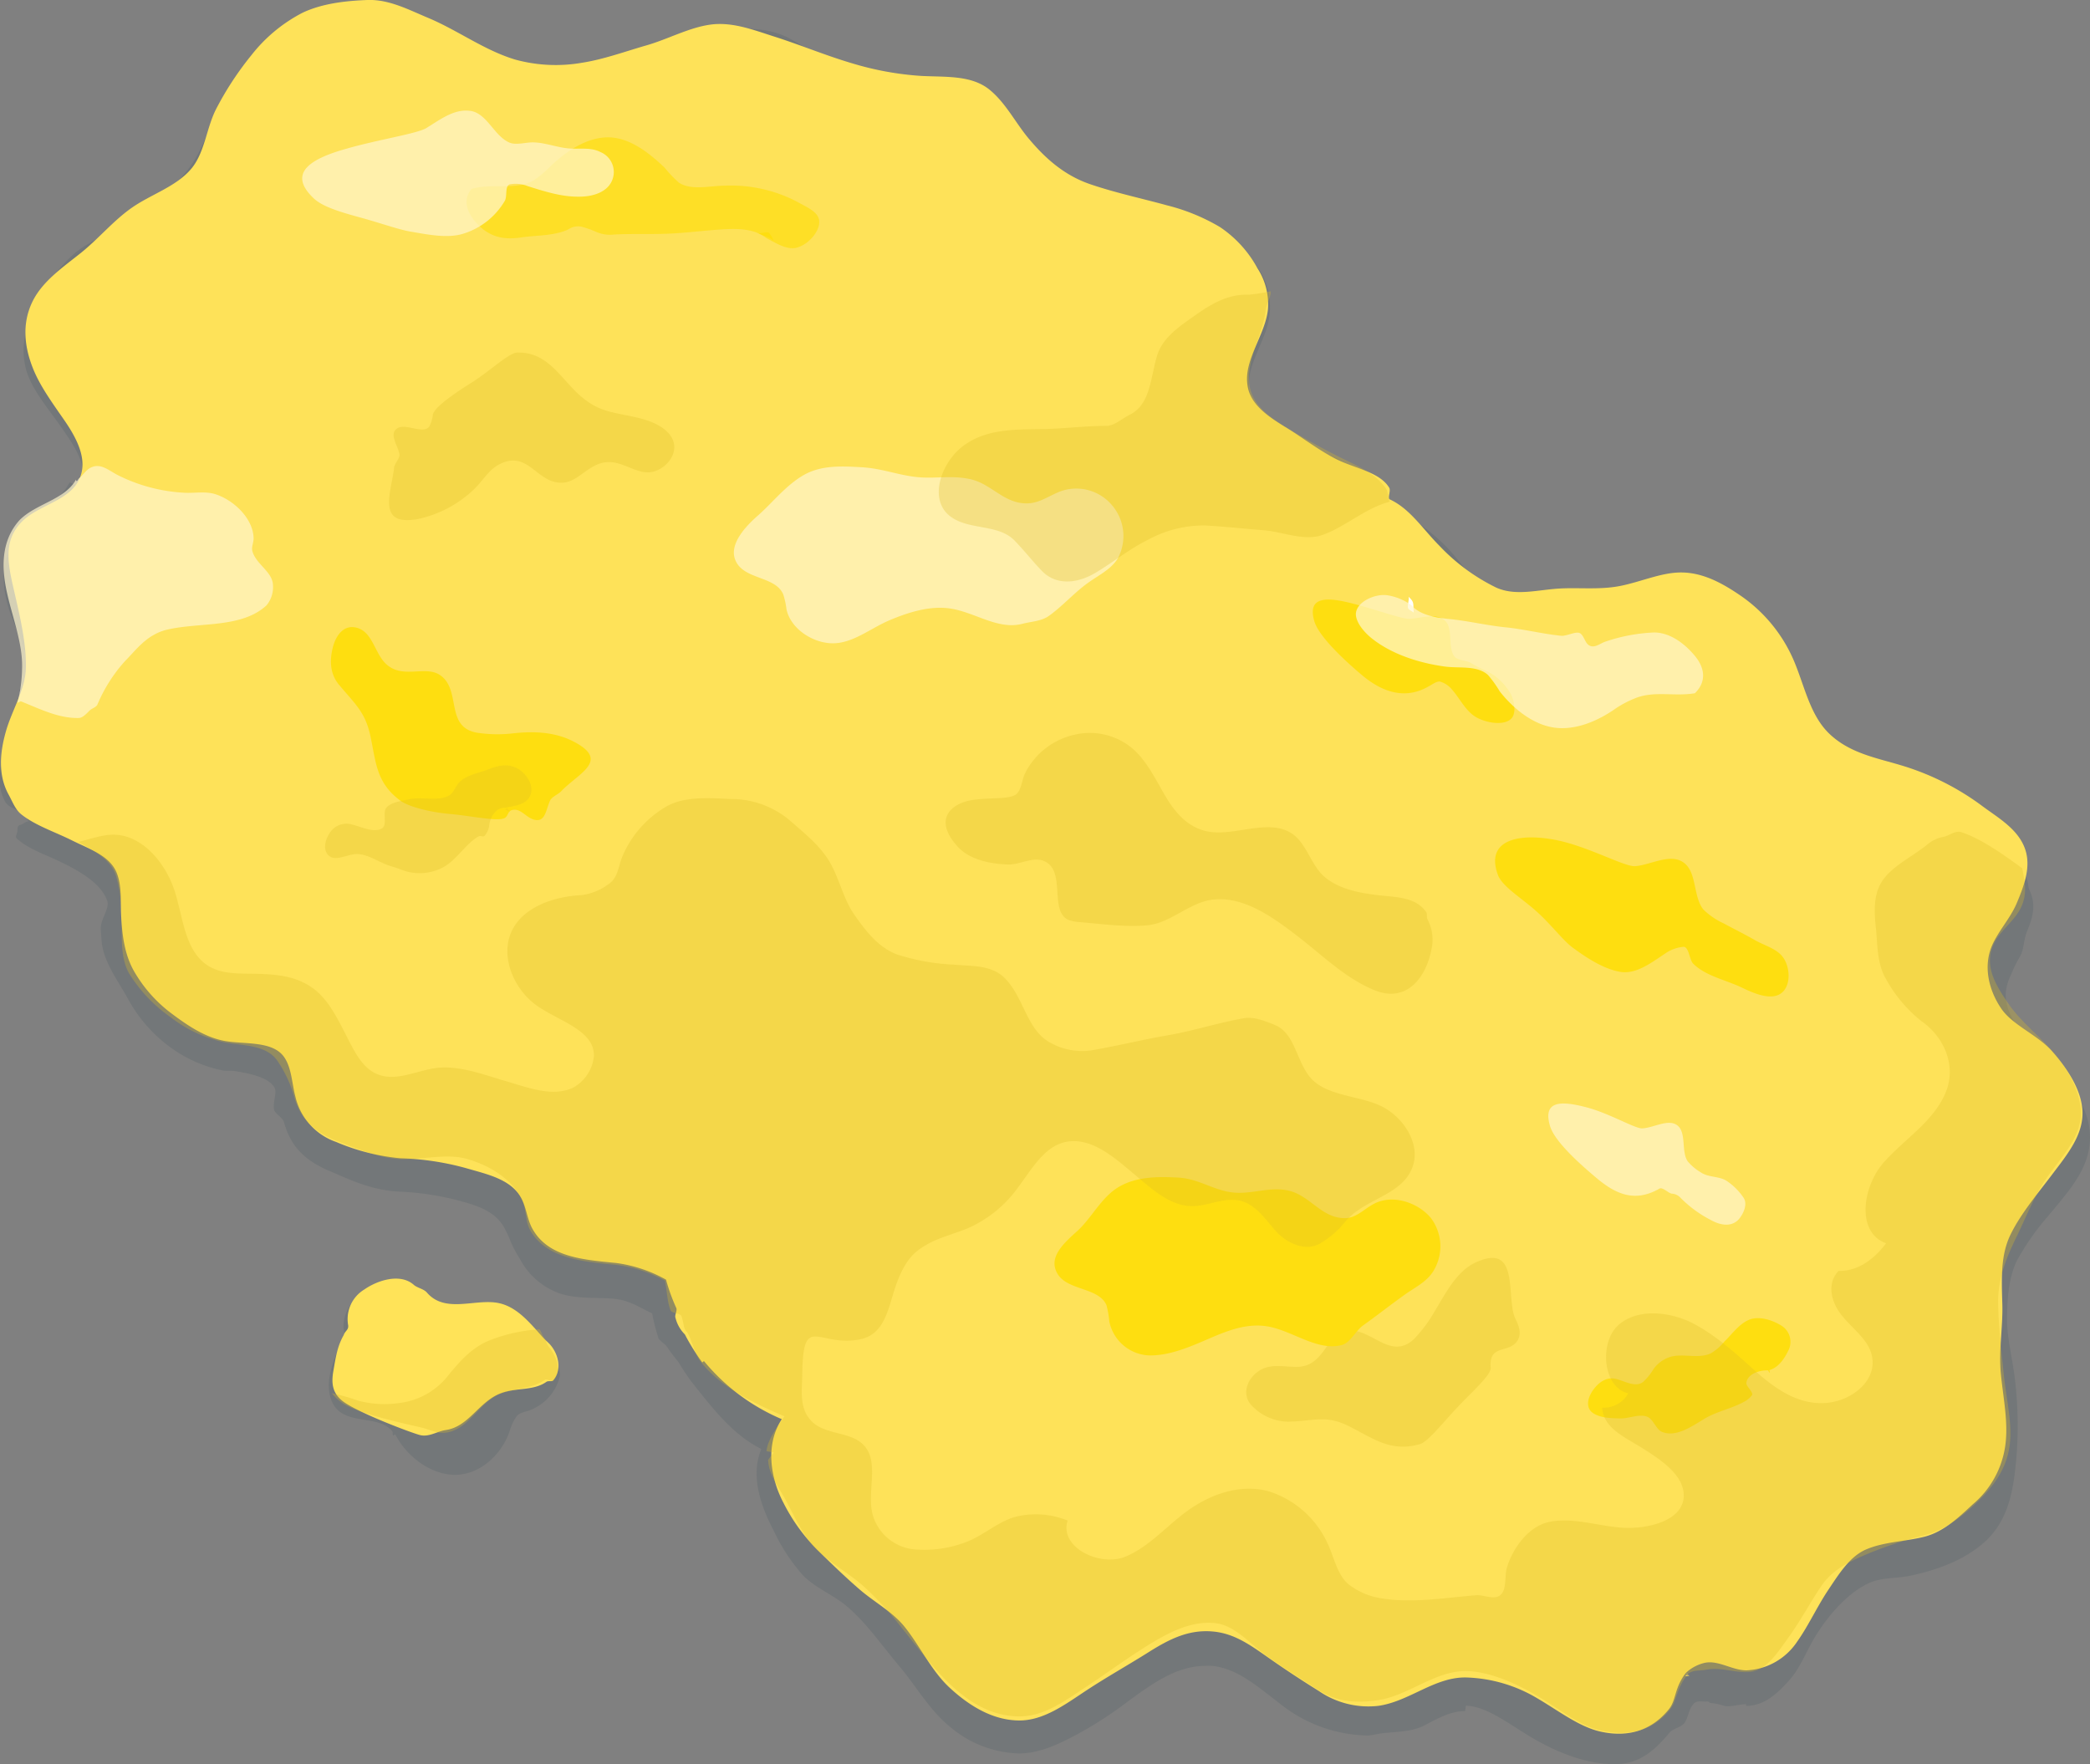 <svg id="Layer_1" data-name="Layer 1" xmlns="http://www.w3.org/2000/svg" width="368.56" height="311.11" viewBox="0 0 368.56 311.11">
  <rect x="0" y="0" width="368.56" height="311.11" fill="#808080" stroke="none"/>
  <title>eggs</title>
  <g>
    <g style="opacity: 0.15">
      <path d="M368.5,199.38c-.42-4.4-3.31-8.06-6.55-11.58-1.38-1.61-3.06-3.07-4.53-4.65-3.63-4.19-4.7-7.41-2.78-11.3a24.28,24.28,0,0,1,1.46-3c.85-1.28.71-3.08,1.35-4.61,1.17-2.78,1.57-4.86.41-7.33-.29-.62-.13-1.43-.54-2A18.16,18.16,0,0,0,350,142.69c-4.45-3.3-9.65-4.74-14.74-6.28-4.54-1.38-9.11-2.68-12.71-6.32-3.42-3.45-5.36-8.18-7.4-12.7S311.11,108,307,105.27c-3.16-2.13-6.83-2.32-10.54-2.3a60,60,0,0,0-10.75,1.48,91.26,91.26,0,0,1-10.86,1.44c-3.72.25-7.73.66-11.1-.83-3.72-1.64-5.88-5.84-8.82-8.77a34.38,34.38,0,0,0-10.06-7c-.21-.57.33-1.68,0-2.18-1.68-2.77-5.36-4.33-8.68-6-3.1-1.55-6.59-2.68-9.38-4.39-3.15-1.93-6-4.36-6.52-8-.6-4.48,3.13-8.7,3.59-13.2A12.7,12.7,0,0,0,222.32,48a21.58,21.58,0,0,0-7.24-7,35.22,35.22,0,0,0-9.19-4c-4.41-1.26-9-2.6-13.36-4.08-4.53-1.53-8.57-3.43-11.63-7.07-2.31-2.76-4.23-5.8-7-8.13-3.21-2.71-7.16-3-11.44-3.23-4.1-.22-8.47-.22-12.34-1.35-4.75-1.39-8.42-5.8-13.13-7.3-3.79-1.21-7.93-.73-11.83-.15a86.89,86.89,0,0,0-11.36,2.82c-3.79,1.1-7.4,3.16-11.16,3.74S94.81,12,91,10.83c-5.37-1.62-10-5-15.12-7.18A25.65,25.65,0,0,0,64.81,1.35C61,1.5,57.51,3.11,54.06,4.74a24.63,24.63,0,0,0-8.85,6.68c-2.36,2.89-5.33,5.43-7.06,8.76s-2.76,7-5.15,9.88a43.75,43.75,0,0,1-8.94,8.43c-3.38,2.29-7.6,3.5-10.76,6.06A28.94,28.94,0,0,0,6,54.42c-1.82,3.8-2.54,8-1,11.92,1.26,3.16,3.87,6.19,5.91,9.14,2.32,3.36,4.91,7,3.11,10.41l-.85-.45s-.87-.4-.89-.36c-2,3.58-5.38,5.43-8.2,8.39C.81,96.9,0,101,1.15,105.84c1,4.37,4,8.87,3.82,13.16,0,.48-1,.92-1.06,1.4,0,.13,0,.27,0,.4-.05.36-.42.66-.5,1,0,.12.64.37.62.49-.08.38-.53.68-.63,1.06,0,.08-.06.16-.08.24-.11.42.17.95,0,1.37-1.62,5.65-5.11,11.49-2.4,16.42.64,1.16,2.46,1.38,3.46,2.21.37.31.36,1,.76,1.23-.57,0-1,.49-1.48.62-.74.18-.46.61-.64,1.36s-.42.77.17,1.26c2.07,1.73,4.58,2.54,7,3.69,3.66,1.72,7.6,3.93,8.72,7.07.48,1.33-1.14,3.21-1.13,4.85,0,.62.08,1.26.11,1.87.18,3.75,2.66,7,4.51,10.28a26,26,0,0,0,7,8.37,23.44,23.44,0,0,0,9.94,4.58c.59.11,1.23,0,1.85.07,2.84.44,6,1.07,7.18,2.87.56.88-.25,2.55-.06,3.86.12.85,1.54,1.44,1.78,2.33,1.09,4,3.41,6.65,8,8.58,3.36,1.41,7.29,3.42,12.37,3.65a48.88,48.88,0,0,1,10.33,1.55c3.81,1,6.88,2.11,8.37,5.26a17.67,17.67,0,0,1,.9,2,18.92,18.92,0,0,0,1.6,3,12.68,12.68,0,0,0,7.11,6.16c3,1,6.57.64,9.58.93,2.74.27,4.71,1.68,6.66,2.58a31.08,31.08,0,0,0,1.06,4.17c-.05.09.08-.36,0-.26-.24.65,1,1.28,1.45,1.83a33.16,33.16,0,0,0,2.1,2.79,37.43,37.43,0,0,0,3.21,4.64c3.42,4.27,6.66,8.33,11.44,10.74-1.85,4.36-.43,9.46,2.17,14.39a32.86,32.86,0,0,0,5.12,7.84c2.19,2.26,5.35,3.45,7.73,5.46,3.24,2.75,5.63,6.12,8.12,9.17.65.79,1.32,1.59,2,2.42,2.55,3.25,4.93,7.16,8.23,9.79a19.53,19.53,0,0,0,12.05,4.61c3.46,0,6.75-1.52,9.71-3.08a67.15,67.15,0,0,0,8.52-5.36c5-3.7,9.39-7,14.66-7a10.85,10.85,0,0,1,1.2,0c4.42.47,7.83,3.52,11.92,6.65a25.44,25.44,0,0,0,15.58,5.63,12.3,12.3,0,0,0,1.81-.31c2.84-.41,5.72-.23,8.12-1.49s4.66-2.51,7.12-2.51c.1,0,.11-1,.2-.95,3.71.1,7.69,3.34,11.76,5.72,4.62,2.7,9.61,4.59,14.48,4.59,3.9,0,6.64-1.91,9.61-5.53.65-.8,2.13-.94,2.69-1.77.67-1,.75-2.41,1.44-3.15l.09-.11s.05-.09.09-.13c.66-.66,1.77-.24,2.45-.37.19,0,.32.28.55.28a10,10,0,0,1,2.36.49c1.08.27,2.49-.28,3.87-.28v.29c3.19,0,5.43-2.12,7.59-4.5,1.92-2.12,3-5.09,4.61-7.75,2.62-4.28,6.23-8.05,9.74-9.52,2.2-.92,4.76-.66,7.3-1.24,4.52-1,9.31-2.69,12.94-6,4-3.72,4.87-8.72,5.38-13.67a69.52,69.52,0,0,0-.16-14.89c-.42-3.61-1.37-7.12-1.39-10.42,0-3.72.27-7.51,1.74-10.53a44.06,44.06,0,0,1,5.26-7.57C364.81,210,369.1,205.67,368.5,199.38Z" style="fill: #28444f"/>
      <path d="M96.06,236.79c-2.31-2.55-4.76-5.51-8.14-6.18-4.07-.8-10,2.58-13.21-1.15-.58-.68-.56-1.88-1.23-2.47-2.39-2.1-7.17-.63-9.5,1s-3.77,4.16-3.31,6.79a2.62,2.62,0,0,1-.11,1.63,18.52,18.52,0,0,0-2.44,6.29c-.39,2.24,0,4.87,1.8,6.25,2.67,2,7.16.85,9.27,3.45.11.14,0,.55.12.69s.26-.16.39-.16c1.92,3.74,5.94,6.92,10.14,7.13,4.48.23,8.53-3.35,10-7.61a8.73,8.73,0,0,1,1.3-2.76c.57-.67,1.76-.74,2.56-1.12a8.56,8.56,0,0,0,5-5.78C99.06,240.93,96.61,237.39,96.06,236.79Z" style="fill: #28444f"/>
    </g>
    <g>
      <path d="M367.2,195.48c-.33-3.5-2.66-7.12-5.41-10.19-2.55-2.84-6.88-4.51-8.86-7.41-2.24-3.27-3.36-7.71-1.43-11.62,1.19-2.41,3-4.39,4.09-6.87,1.36-3.23,2.72-6.7,1.4-10s-4.64-5.19-7.37-7.21A46,46,0,0,0,335.4,135c-4.54-1.38-9.35-2.17-13-5.8-3.42-3.45-4.27-8.74-6.31-13.26a26.62,26.62,0,0,0-9.51-11.15c-3.16-2.13-6.47-3.85-10.18-3.84-3.48,0-7.08,1.68-10.76,2.39s-7.37.22-10.91.46c-3.72.25-7.48,1.32-10.85-.17a34.57,34.57,0,0,1-10-7.34c-3-3-5.24-6.63-8.89-8.27-.21-.57.27-1.48,0-2-1.68-2.77-5.9-3.36-9.23-5-3.1-1.55-6-3.81-8.79-5.52-3.15-1.93-6.57-4.08-7-7.69-.6-4.48,3.18-8.79,3.63-13.29a11.66,11.66,0,0,0-1.84-7.19,20.53,20.53,0,0,0-6.64-7.3,34.87,34.87,0,0,0-9.25-3.8C201.41,35,196.7,34,192.33,32.51c-4.53-1.53-7.88-4.44-10.93-8.08-2.31-2.76-4-6.2-6.79-8.52-3.21-2.71-7.84-2.29-12.12-2.52a53.79,53.79,0,0,1-12.07-2.18c-4.75-1.39-9.2-3.27-13.91-4.77-3.79-1.21-7.47-2.65-11.37-2.08C121.37,4.92,117.76,6.92,114,8s-7.58,2.48-11.34,3.06a27,27,0,0,1-11.83-.56c-5.37-1.62-10-5.08-15.17-7.28C72.1,1.74,68.63-.14,64.8,0s-8,.61-11.45,2.25a27.4,27.4,0,0,0-9,7.46,55.44,55.44,0,0,0-6.21,9.46c-1.73,3.33-2,7.66-4.36,10.53-2.62,3.16-7,4.51-10.37,6.82s-6,5.57-9.21,8.13-6.78,5-8.51,8.61c-1.82,3.8-1.42,7.85.14,11.74,1.27,3.18,3.54,6.24,5.58,9.2,2.32,3.38,4.26,7.26,2.38,10.68-2,3.58-7.23,4.27-10.05,7.23-3.28,3.44-2.3,7.55-1.18,12.39,1,4.37,2.14,9.18,2,13.47-.15,3.67-2.43,7.25-3.48,10.87-1.12,3.87-1.45,7.83.43,11.26.64,1.16,1.17,2.61,2.17,3.44,2.45,2,6,3.15,9,4.65,3.17,1.58,6.88,2.75,8,6,.79,2.2.57,4.82.68,7.16.17,3.46.56,6.84,2.24,9.85a24.68,24.68,0,0,0,6.81,7.64c2.77,2.07,5.8,4.1,9.21,4.72,3.58.65,8.62-.09,10.59,3,1.24,1.93,1.28,4.6,1.88,6.81a11.1,11.1,0,0,0,7.18,8,37.57,37.57,0,0,0,11.37,2.88A48.42,48.42,0,0,1,82,205.94c3.94,1.15,8.34,2,10.08,5.64.78,1.66.93,3.54,1.83,5.14,2.81,5,9,5.43,14.77,6a24.61,24.61,0,0,1,8.77,2.94,33.57,33.57,0,0,0,1.81,5c.2.5-.35,1.27-.13,1.76a6.17,6.17,0,0,0,1.64,2.89,38.36,38.36,0,0,0,3.07,4.94c.43-.31,1.61-1.49,2-1.84-.39.35-1.39,1.15-1.82,1.46a36,36,0,0,0,13.85,10.39c-2.88,4.33-2.12,10.17.3,14.77a32.4,32.4,0,0,0,5.93,8.24c2.41,2.36,4.88,4.76,7.47,7s5.76,3.92,7.89,6.53c2.7,3.32,4.75,7.8,8,10.81s7.47,5.78,12.32,5.78c4.31,0,8.13-2.88,11.83-5.32,3.54-2.33,7.38-4.48,10.9-6.7,3.76-2.37,7.21-4.11,11.58-3.65,3.59.38,6.34,2.32,9.41,4.48s6.12,4.16,9.08,6a15.43,15.43,0,0,0,10.49,2.61c5.52-.79,10-5.18,15.6-5a25.9,25.9,0,0,1,12.22,3.55c3.91,2.27,7.56,5.16,11.39,6s8.39.49,12-3.93c1.35-1.65.91-3.67,3-6.41a7.17,7.17,0,0,1,3.41-1.81c2.39-.46,4.86,1.36,7.3,1.34a11.33,11.33,0,0,0,8.94-5.08c1.9-2.66,3.43-6,5.36-8.93,2.1-3.14,3.94-6.12,6.88-7.35,3.16-1.32,6.79-1.35,10.15-2.19s6-3.33,8.55-5.71a16.51,16.51,0,0,0,5.75-10.37c.55-3.92-.29-8-.75-12.36s.35-8.52.23-12.58c-.13-4.39-.34-8.6,1.44-12.26s4.75-7.18,7.32-10.58C364.64,203.47,367.62,199.88,367.2,195.48Z" style="fill: #fee259"/>
      <path d="M297.25,295.4c-.13.25.48.19.62,0C297.79,295.47,297.33,295.32,297.25,295.4Z" style="fill: #ffe358"/>
      <path d="M297.89,295.7c.08-.09-.36-.34-.28-.42s-.37-.19-.35-.43C297.14,295.08,298,295.46,297.89,295.7Z" style="fill: #ffe358"/>
      <g style="opacity: 0.3">
        <path d="M266.68,230.42c-.63-4.41.22-10.86-6.44-7.81-3.38,1.55-5.25,5.36-7.19,8.53a24.68,24.68,0,0,1-3.65,4.94c-4.36,4.2-8-2.65-12.44-1.29-3.23,1-3.55,6.17-8.23,6.25-2.52,0-4.76-.66-6.82.77s-2.87,4-1.37,5.83a9,9,0,0,0,6.79,3.06c4.42-.15,6.49-1.19,10.39.72,4.28,2.11,7.45,4.75,12.67,3.24,1.38-.4,3.83-3.52,6.56-6.43s6-5.73,5.93-7.06a4,4,0,0,1,.18-1.83c.67-1.68,2.92-1.18,4.17-2.48s.74-2.83,0-4.31A7,7,0,0,1,266.68,230.42Z" style="fill: #ddbd25"/>
      </g>
      <g style="opacity: 0.3">
        <path d="M251.5,160.82c-1.93-2.72-5.35-2.58-8.8-3s-6.91-1.21-9.26-3.32-3.14-6.1-5.88-7.68c-4.54-2.64-10.84,1.27-15.78-.52-3-1.08-4.92-3.55-6.54-6.38s-3-5.55-5.18-7.62a11.68,11.68,0,0,0-10.61-2.73,12.86,12.86,0,0,0-8.68,6.78c-.55,1.09-.61,2.84-1.51,3.66-1.32,1.21-6.48.37-9.44,1.48s-4.65,3.74-.91,7.84c2.1,2.31,5.88,3.05,9,3.12,1.91,0,4.16-1.33,6-.69,4.26,1.52,1,8.79,4.46,10.44a7,7,0,0,0,2.11.41c3.78.32,8.28.94,12,.54,4.05-.43,7.5-4.19,11.59-4.53,5.43-.55,10.68,3.31,15,6.66s8.3,7.3,13.36,9.35c5.78,2.34,9.31-2.48,10.13-7.94a7.7,7.7,0,0,0-.81-4.54C251.51,161.75,251.75,161.16,251.5,160.82Z" style="fill: #ddbd25"/>
      </g>
      <g style="opacity: 0.7">
        <path d="M307.49,211.24a10.87,10.87,0,0,0-3-3c-1.25-.83-3.2-.61-4.45-1.44a9,9,0,0,1-2.41-2c-1.19-1.68-.2-5-1.79-6.31s-4.25.42-6.28.49c-1.34,0-5.78-2.67-9.81-3.72-4.41-1.15-7.78-1.25-6.4,3.34.88,2.92,6,7.3,8.31,9.23,3.44,2.87,6.76,4.2,11,1.76.56-.27,1.54.81,2.16.9a2.21,2.21,0,0,1,1.52.72,21.05,21.05,0,0,0,5.38,3.94c1.67.94,3.66,1.27,4.93-.17C307.47,214,308.2,212.37,307.49,211.24Z" style="fill: #fff6cd"/>
      </g>
      <g style="opacity: 0.7">
        <path d="M13.89,126.61c.74,0,1.48-.91,2-1.39.37-.32,1.1-.51,1.3-1a26.93,26.93,0,0,1,4.91-7.7c2-2,3.84-4.71,7.55-5.53,5.79-1.28,13-.22,17.35-4.24a5,5,0,0,0,1.14-3.47c0-2.41-2.88-3.66-3.61-6-.26-.82.22-1.56.19-2.42-.1-3.43-3.46-6.66-6.73-7.71-1.8-.58-3.76-.13-5.65-.27a29.47,29.47,0,0,1-11.67-3.15c-1.52-.81-2.83-2-4.44-1.37-1,.38-1.49,1.33-2.3,2-.14.12-.21.35-.36.46s-.15-.27-.17-.24c-2,3.58-7.13,4.23-10,7.19C.23,95.35.18,100,1.3,104.81c1,4.37,2.76,8.86,2.59,13.16a24.86,24.86,0,0,1-.81,5.92c.16.07.48-.27.65-.2C7,125,10.38,126.71,13.89,126.61Z" style="fill: #fff6cd"/>
      </g>
      <path d="M78.58,252.18c4.15-.59,5.86-5.08,9.8-6.52,2.68-1,5.68-.36,8-2,.28-.2.91,0,1.13-.21,1.56-1.74,1.09-4.43-.4-6.23-.38-.46-.86-.82-1.25-1.25-2.31-2.55-4.6-5.53-8-6.2-4.07-.8-9.34,1.9-12.57-1.83-.58-.68-1.66-.79-2.33-1.38-2.39-2.1-6.4-.79-8.73.84a6.1,6.1,0,0,0-2.83,6.31c.09.84-.53.93-.79,1.73-1.16,2-1.44,4.14-1.83,6.38s-.1,3.93,1.72,5.31c2.67,2,12,5.53,13.57,5.93S77.09,252.4,78.58,252.18Z" style="fill: #ffe358"/>
      <g style="opacity: 0.7">
        <path d="M196.13,89.13a8.23,8.23,0,0,0-9-2.53c-2,.73-3.68,2.06-5.77,2.16-4.18.19-6.32-3.27-10-4.2-3.35-.84-6.49-.07-9.82-.45s-6.07-1.52-9.63-1.72-7.18-.39-10.3,1.45-5.37,4.8-8,7.11-5.43,5.61-3.62,8.43,6.81,2.34,8.13,5.43a13.89,13.89,0,0,1,.57,2.63c.74,3.45,4.66,6,8.18,6s6.61-2.61,9.85-4,7-2.6,10.5-2.18c4.56.55,8.64,3.9,13.09,2.74,1.56-.41,3.32-.44,4.64-1.38,2.47-1.76,4.51-4.14,7-5.9,1.83-1.31,4-2.33,5.18-4.27A8.35,8.35,0,0,0,196.13,89.13Z" style="fill: #fff6cd"/>
      </g>
      <path d="M99,139.49c3.09-3.21,8.64-5.36,2.14-8.73-3.3-1.71-7.06-1.85-10.75-1.43a23.94,23.94,0,0,1-6.05-.09c-6-.86-2.88-7.49-6.69-10.16-2.76-1.94-7.15,1.08-10.09-2.56-1.58-2-2.07-5-4.47-5.77s-3.89,1.25-4.44,3.58-.4,4.59,1.14,6.43c2.83,3.39,4.65,4.83,5.54,9.09,1,4.67,1,8.22,5.37,11.41,1.16.84,4.62,1.92,8.6,2.27s8.85,1.49,9.85.62c.49-.43.44-1.1,1.07-1.28,1.74-.5,2.57,1.56,4.37,1.74,1.63.16,1.72-2,2.44-3.49C97.39,140.44,98.49,140.07,99,139.49Z" style="fill: #fede10"/>
      <g>
        <path d="M312.13,242.06c-.1,0-.23-1.81-.34-1.81s-.07.89-.1.89C311.8,241.66,311.93,242.07,312.13,242.06Z" style="fill: #fede10"/>
        <path d="M314.17,233.78c-1.6-1-3.93-1.76-5.68-1.07s-3.05,2.55-4.4,3.86a9.24,9.24,0,0,1-2.38,2.07c-2.11,1-4.62.05-6.89.56a5.74,5.74,0,0,0-3.22,2.2,10.25,10.25,0,0,1-1.87,2.31c-1.38,1-3.13-.15-4.79-.56s-3.12.67-4.08,2.08-1.23,3.07.06,3.95,3.22.91,4.79.95,3.47-.91,4.88-.25c1,.48,1.46,2.2,2.5,2.62,2.47,1,5.2-.94,7.48-2.31s5-1.82,7.3-3.17a4.11,4.11,0,0,0,1.09-1c.29-.48-1-1.53-1-2.09.11-1.61,2.27-2.35,3.87-2.28,1.63-.35,2.75-1.89,3.48-3.39A3.36,3.36,0,0,0,314.17,233.78Z" style="fill: #fede10"/>
      </g>
      <path d="M314.44,168.83c-1.1-1.54-3.24-2.07-4.88-3-1.84-1.06-3.76-2-5.6-3a12.55,12.55,0,0,1-3.59-2.46c-1.82-2.27-1.1-6.54-3.45-8.25s-5.66.34-8.51.62c-1.89.18-8.29-3.48-14.06-4.62-6.32-1.24-12.54-.15-10.19,6.19.75,2,4.09,4,6.71,6.33s4.76,5.21,6.46,6.46c2.54,1.87,5.44,3.74,8.29,4.26s5.43-1.49,8.3-3.4a6.7,6.7,0,0,1,3-1c.94.08,1,2.35,1.69,3,2.25,2.19,5.72,2.83,8.55,4.19,2.43,1.17,5.82,2.6,7.48.47C315.83,173.07,315.54,170.37,314.44,168.83Z" style="fill: #fede10"/>
      <path d="M266.3,122.17a10.54,10.54,0,0,0-2.86-3.09c-1.25-.83-2.73-1.31-4-2.14-.82-.54-2.41-.42-3-1.22-1.19-1.68-.11-5-1.7-6.34s-4.22-.33-6.25-.25c-1.34,0-5.85-1.63-9.88-2.68-4.41-1.15-8.2-1.45-6.82,3.14.88,2.92,6.15,7.59,8.46,9.52,3.44,2.87,7.48,4.37,11.69,1.92.56-.27,1.36-.93,2-.84a4.22,4.22,0,0,1,2,1.28c1.5,1.64,2.52,4,4.46,5.05,1.67.94,4.92,1.56,6.18.12C267.45,125.64,267,123.3,266.3,122.17Z" style="fill: #fede10"/>
      <g>
        <path d="M136.42,42.4a5.4,5.4,0,0,0-.82-1.35c-.5-.26-1.48.24-2,0C135,41.8,135.13,41.54,136.42,42.4Z" style="fill: #fede10"/>
        <g style="opacity: 0.7">
          <path d="M84.69,40c2.1,1.91,4.4,2.29,7.21,1.87s5.81-.23,8.37-1.44a2.92,2.92,0,0,1,2.6-.36,15,15,0,0,1,2.32.85,6.11,6.11,0,0,0,3.13.43c3.3-.16,6.61,0,9.9-.16s6.58-.62,9.87-.78c2.49-.12,5.13.05,7,1.54,1.43.74,3.18,1.88,4.77,1.82,2.14-.08,4.86-2.8,4.59-4.92-.19-1.47-2.1-2.28-3.38-3a25.08,25.08,0,0,0-13.2-3.11c-2.63,0-5.94.91-8.14-.53a21.76,21.76,0,0,1-2.54-2.66c-2.78-2.64-6.2-5.34-10-5.33s-7.43,2.52-10.2,5.18a18.21,18.21,0,0,1-2.73,2.3c-3.22,2-7.5.5-11.13,1.63C81.36,35.53,82.59,38.07,84.69,40Z" style="fill: #fede10"/>
        </g>
      </g>
      <path d="M252.31,214.76c-2.15-2.57-6.19-4-9.32-2.79-2,.73-3.52,2.74-5.61,2.83-4.18.19-6.25-3.88-10-4.81-3.35-.84-6.62.67-10,.29s-6-2.42-9.56-2.62-7.4-.2-10.52,1.64-4.81,5.54-7.4,7.85-5.15,4.77-3.33,7.6,7.22,2.3,8.55,5.4a16.37,16.37,0,0,1,.5,2.87,7.48,7.48,0,0,0,7.19,6c3.53,0,7-1.5,10.24-2.9s6.51-2.72,10-2.29c4.56.55,9.1,4.52,13.55,3.36,1.56-.41,2.46-2.54,3.78-3.47,2.47-1.76,4.86-3.65,7.33-5.41,1.83-1.31,3.93-2.28,5.08-4.21A8.3,8.3,0,0,0,252.31,214.76Z" style="fill: #fede10"/>
      <path d="M160.76,188.95a13,13,0,0,0-6.9-1.8c-4.42.13-9,2-13.29,1-2.37-.51-4.53-2.08-6.93-2.38s-4.42,1-5.86,3c-.43.57-1.52.35-1.65,1-1.26-.44-2.17.77-2.88,1.9s-1.49,3.06-.44,4c1.6,1.39,5.28-.11,6.71,1.45.74.81.14,2.5.46,3.54a12,12,0,0,0,7.79,7.72c3.52.94,7.42-.7,10.63-2.42,1.86-1,3.92-1.47,5.86-2.3a29.81,29.81,0,0,0,6.69-3.92C164.32,197.12,164.41,191.2,160.76,188.95Z" style="fill: #fee259"/>
      <g style="opacity: 0.3">
        <path d="M244.52,86.35c-1.68-2.77-5.17-4.19-8.49-5.85-3.1-1.55-6.23-3.33-9-5-3.15-1.93-6.22-4.07-6.7-7.68-.6-4.48,2.43-8.78,2.88-13.27.09-.93,1-2.3.85-3.18a36.42,36.42,0,0,1-3.79.6c-3.46-.16-6.41,1.45-9.23,3.44s-6,4-7,7.33c-1.21,4-1.14,8.62-4.91,10.45-1.35.66-2.55,1.89-4.06,1.91-3.81,0-7.61.52-11.42.57-4.89.06-9.68,0-13.64,2.85s-6.36,9.43-2.53,12.46c3.26,2.58,8.51,1.35,11.41,4.32,1.75,1.79,3.12,3.6,4.86,5.39,2.53,2.61,6.25,2.2,9.38.35s5.92-4.17,9.17-5.78a20.58,20.58,0,0,1,10.09-2.6c3.4.17,6.93.57,10.38.84s7.25,2,10.51.81c4.14-1.51,7.57-4.77,11.81-5.83C244.84,88.08,244.72,86.69,244.52,86.35Z" style="fill: #ddbd25"/>
      </g>
      <g style="opacity: 0.3">
        <path d="M96.14,243.29c.28-.2,1.2.44,1.42.19,1.56-1.74.69-4.16-.8-6-.38-.46-.43-1.18-.82-1.62s-.47-1.09-.81-1.45a29.17,29.17,0,0,0-8.42,1.8c-3.22,1.18-5.41,3.55-7.66,6.33a12.92,12.92,0,0,1-8.65,4.87,18,18,0,0,1-7.22-.41,35.78,35.78,0,0,0-4.67-1.32,8.39,8.39,0,0,0,1.81,1.68c2.67,2,12.53,4,14.1,4.4s2.73,1.08,4.23.87c4.15-.59,5.83-5.47,9.76-6.92C91.1,244.78,93.8,244.93,96.14,243.29Z" style="fill: #ddbd25"/>
      </g>
      <g style="opacity: 0.3">
        <path d="M69.5,82.46c-.51,4.42-3.15,10.33,4.07,9.09a20.42,20.42,0,0,0,10.09-5.34C85.11,84.82,86.08,83,87.84,82c5.29-2.94,6.69,3.3,11.33,3.12,3.37-.13,5.09-4.57,9.64-3.45,2.44.6,4.44,2.25,6.8,1.38s4-3.38,3-5.57-3.87-3.29-6.21-3.83c-4.31-1-6.68-.94-10-3.8-3.6-3.13-5.75-7.81-11.17-7.68-1.44,0-4.72,3.19-8.1,5.32s-6.54,4.36-6.81,5.66a5.53,5.53,0,0,1-.62,2.06c-1.08,1.45-4.08-.63-5.62.31s0,2.89.35,4.5C70.63,80.73,69.59,81.66,69.5,82.46Z" style="fill: #ddbd25"/>
      </g>
      <g style="opacity: 0.7">
        <path d="M105.92,26.83c-1.67-.88-3.52-.52-5.41-.64-2.12-.13-4.19-1-6.31-1.08-1.39-.08-3.18.58-4.44,0C87.11,23.9,85.86,20,83,19.56s-5.35,1.51-7.78,3c-1.6,1-8.28,2-13.94,3.61-6.21,1.72-10.85,4.22-5.91,8.85,1.58,1.48,4.82,2.42,8.22,3.35s6.67,2.1,8.74,2.46c3.11.53,6.47,1.23,9.24.42A12.89,12.89,0,0,0,89,35.45c.49-.73,0-2.61.86-2.93a5.66,5.66,0,0,1,3.22.31c3,.94,5.95,1.9,9.09,1.85,2.7,0,5.49-1,6-3.63A3.8,3.8,0,0,0,105.92,26.83Z" style="fill: #fff6cd"/>
      </g>
      <g style="opacity: 0.3">
        <path d="M366.91,195.5c-.33-3.5-2.32-7.2-5.08-10.26-2.55-2.84-5.66-5.33-7.64-8.23-2.24-3.27-4.47-6.76-2.54-10.67,1.19-2.41,3.81-4.08,4.85-6.56,1-2.27.56-4.3.11-6.67-3.48-2.55-7.53-5.38-10.84-6.39-1-.29-2.12.7-3.1.86a6.27,6.27,0,0,0-3,1.51c-2.47,1.94-5.5,3.41-7.35,5.72s-1.91,5.22-1.53,8.71c.32,2.87.14,6.34,1.81,9.15a24.57,24.57,0,0,0,6.2,7.37c4,2.78,6.13,7.69,4.45,12.24-2,5.32-7.29,8.45-11.05,12.69s-4.93,12.35.4,14.27c-2,2.71-5,5-8.37,4.86-2.12,2.23-1.37,5.43.54,7.84s4.88,4.37,5.38,7.4c.75,4.53-4.14,8-8.73,8.09s-8.37-2.55-11.8-5.6-6.87-6.26-10.94-8.4-9.9-2.82-13.31.26-2.72,11.06,1.78,12a5,5,0,0,1-4.61,2.54c.21,3.58,3.81,5.09,7.13,7.17s7.33,4.77,7.25,8.42c-.1,4.38-6.36,5.83-10.73,5.58s-9.09-2-13.34-.94c-3.42.89-6.11,4.59-7.12,8-.43,1.45,0,3.72-1.07,4.75s-3,0-4.28.09c-5.61.44-11.36,1.47-16.91.53a12.44,12.44,0,0,1-5.7-2.49c-2-1.71-2.51-4.78-3.66-7.17A17.06,17.06,0,0,0,223.8,263c-4.54-1.29-9.37.14-13.35,2.7-4.16,2.67-7.35,6.84-11.91,8.77s-11.79-1.62-10.27-6.33a14.75,14.75,0,0,0-9.4-.61c-3,.89-5.61,3.33-8.5,4.39a20.32,20.32,0,0,1-9.38,1.27,8.48,8.48,0,0,1-7-5.76c-1.33-4.1,1.29-9.65-1.77-12.69C150,252.52,146,253,143.54,251c-2.74-2.31-2.1-5.63-2.06-8.76.13-10.85,2.79-4.62,10.14-6.05,3.47-.68,4.6-3.61,5.66-7.27,1-3.37,2.17-6.68,4.81-8.59s5.5-2.51,8.39-3.66a21.57,21.57,0,0,0,9.2-7.49c2.6-3.51,4.86-7.54,9-7.92s7.8,2.83,11.23,5.71,6.71,6,10.91,5.7c2.58-.2,5-1.44,7.53-1,2.94.5,4.62,3.16,6.61,5.39s5.41,3.74,7.93,2.15a16.16,16.16,0,0,0,4.18-3.58c3.36-4.29,10.09-4.68,12-9.78,1.57-4.15-1.65-9-5.66-10.87s-9.74-1.69-12.5-5.16c-2.36-3-2.63-7.7-6.15-9.1-1.71-.68-3.61-1.48-5.43-1.16-4.5.78-8.88,2.23-13.37,3s-8.94,1.88-13.44,2.65a11.44,11.44,0,0,1-7.06-1.21c-4.4-2.16-4.81-8-8.23-11.47-2.36-2.42-5.79-2.13-9.25-2.44a37.5,37.5,0,0,1-9.87-1.81c-3.28-1.27-5.46-4.13-7.46-7-1.89-2.67-2.6-6.26-4.32-9.24s-4.6-5.2-7.1-7.41a16,16,0,0,0-10.31-3.73c-3.78-.16-8.12-.55-11.41,1.32a18.49,18.49,0,0,0-7.78,8.86c-.72,1.83-.78,3.77-2.44,4.84a10,10,0,0,1-4.78,1.93c-4.8.23-10.37,2.09-12.33,6.47s.4,10,4.28,12.86,10.46,4.42,10.27,9.11a7.19,7.19,0,0,1-3.65,5.5c-3.63,1.73-7.9,0-11.88-1.14-3.78-1.11-7.67-2.6-11.5-2.39-3.55.2-7.32,2.43-10.69,1.33-3.22-1-4.68-4.56-6.3-7.68s-3.16-6.07-5.86-7.88-5.7-2.16-8.89-2.29-6.52.23-9.16-1.38c-4.23-2.58-4.48-8.52-6-13.24s-5.42-9.62-10.37-9.92c-2.2-.13-4.52.8-6.68,1.27,2.69,1.45,5.65,3,6.66,5.8a24.73,24.73,0,0,1,1,7.07c.17,3.46-.33,7.31,1.36,10.32a26.33,26.33,0,0,0,7.27,7.68,23.65,23.65,0,0,0,9.54,4.47c3.58.65,7.52.4,9.48,3.46a21.78,21.78,0,0,1,2.82,6.12c1.06,3.93,3.61,6.28,7.46,7.77,3.54,1.38,7.55,3.08,11.3,3.24s8.16-1.1,11.82,0c3.94,1.15,7.87,3.54,9.6,7.2.78,1.66.55,3.76,1.45,5.35,2.81,5,9.41,5.55,15.14,6.1a23.51,23.51,0,0,1,8.6,2.79c.39,1.75.37,3.57,1,5.23.2.5,1.7.51,1.92,1,.52,1.52.24,2.09,1.05,2.91.93,1.63,1.22,3.77,2.4,5.23,3.63,4.53,9.37,7.26,14.71,9.55-1.12,1.68-3,4.13-3.15,6.12.23.1,1.06.18,1.28.28a14.09,14.09,0,0,0-1,1.28c.06,2.64,2,5,3.23,7.32,1.6,3,2.94,6.15,5.39,8.54s5.48,4.07,8.06,6.29a57.25,57.25,0,0,1,6.92,7.52c2.7,3.32,5.48,7.12,8.73,10.13s7.14,5.43,12,5.43c4.31,0,7.83-2.63,11.53-5.07,3.54-2.33,7.1-4.95,10.62-7.16,3.76-2.37,7.95-4.68,12.32-4.22,3.59.38,6.22,3.76,9.29,5.92s6.15,4.1,9.11,6c3.2,2,6.52,2.21,10.26,1.68,5.52-.79,10.2-5.29,15.78-5.14,3.9.11,8.36,2,12.38,4.37s7.42,5.28,11.24,6.1,8.47.82,12.1-3.6c1.35-1.65,1.07-3.56,3.17-6.29.85-.84,2.15-.6,3.35-.83,2.39-.46,4.63.46,7.08.43,3.35,0,5.24-3.15,7.56-6.38,1.9-2.66,3.62-5.85,5.55-8.73,2.1-3.14,5.44-4.58,8.38-5.81a68.28,68.28,0,0,1,9.77-3.19c3.45-.87,6.18-2.9,8.77-5.29,3.33-3.06,5.74-6.28,6.32-10.44.55-3.92-.55-8.19-1-12.51s-.93-8.45-1-12.51c-.13-4.39,1.42-8.16,3.2-11.82s3.39-7.95,6-11.35C364.23,203.16,367.33,199.9,366.91,195.5Z" style="fill: #ddbd25"/>
      </g>
      <g style="opacity: 0.3">
        <path d="M89.43,142.45c-.1,0-.2.27-.31.26s.84.51.81.52C90,143,89.23,142.46,89.43,142.45Z" style="fill: #ecc71b"/>
        <path d="M91.42,135.61c-1.6-1-3.4-.7-5.15,0s-3.89,1-5.24,2.3c-.76.74-1,2-2,2.45-2.11,1-4.61.08-6.88.59-1.29.29-3.26.49-4.06,1.54-.61.79.18,2.93-.63,3.51-1.38,1-3.67-.18-5.33-.59a3.49,3.49,0,0,0-4,1.5c-.88,1.29-1.24,3.21,0,4.09s3.32-.44,4.88-.4,3.15,1,4.56,1.62c1,.48,2.1.7,3.14,1.12a8.8,8.8,0,0,0,7.67-.53c2.26-1.35,3.75-4,6-5.32.31-.18.93.17,1.12-.14a3.93,3.93,0,0,0,.75-1.58c.11-1.61,1.17-3.39,2.77-3.32,1.63-.35,3.68-.51,4.41-2C94.31,138.73,93,136.59,91.42,135.61Z" style="fill: #ddbd25"/>
      </g>
      <g>
        <path d="M248.39,105.23c.2.47-.36,1.81,0,2.16s.48.29.92.63C249.12,106.42,249.54,106.28,248.39,105.23Z" style="fill: #fff"/>
        <g style="opacity: 0.7">
          <path d="M298.94,115.73c-1.79-2.2-4.41-4.19-7.24-4.2a30.41,30.41,0,0,0-8.55,1.6c-1,.32-1.9,1.21-2.87.7-.76-.41-.89-1.6-1.58-2.12s-2.38.5-3.41.4c-3.28-.33-6.52-1.16-9.8-1.49s-6.52-1.12-9.8-1.45c-2.48-.25-5.19-.66-6.77-2.41a9.51,9.51,0,0,0-4.41-1.81c-2.13-.24-5.36,1.2-5.41,3.34,0,1.49,1.48,3.18,2.62,4.13,3.56,2.92,8.43,4.47,13,5.11,2.6.37,5.72-.26,7.68,1.5a20.52,20.52,0,0,1,2.08,2.9c2.36,3,5.76,5.81,9.55,6.37s7.81-1.18,10.94-3.4a17.64,17.64,0,0,1,3.1-1.65c3.48-1.54,7-.38,10.81-1C300.88,120.31,300.73,117.93,298.94,115.73Z" style="fill: #fff6cd"/>
        </g>
      </g>
    </g>
  </g>
</svg>
